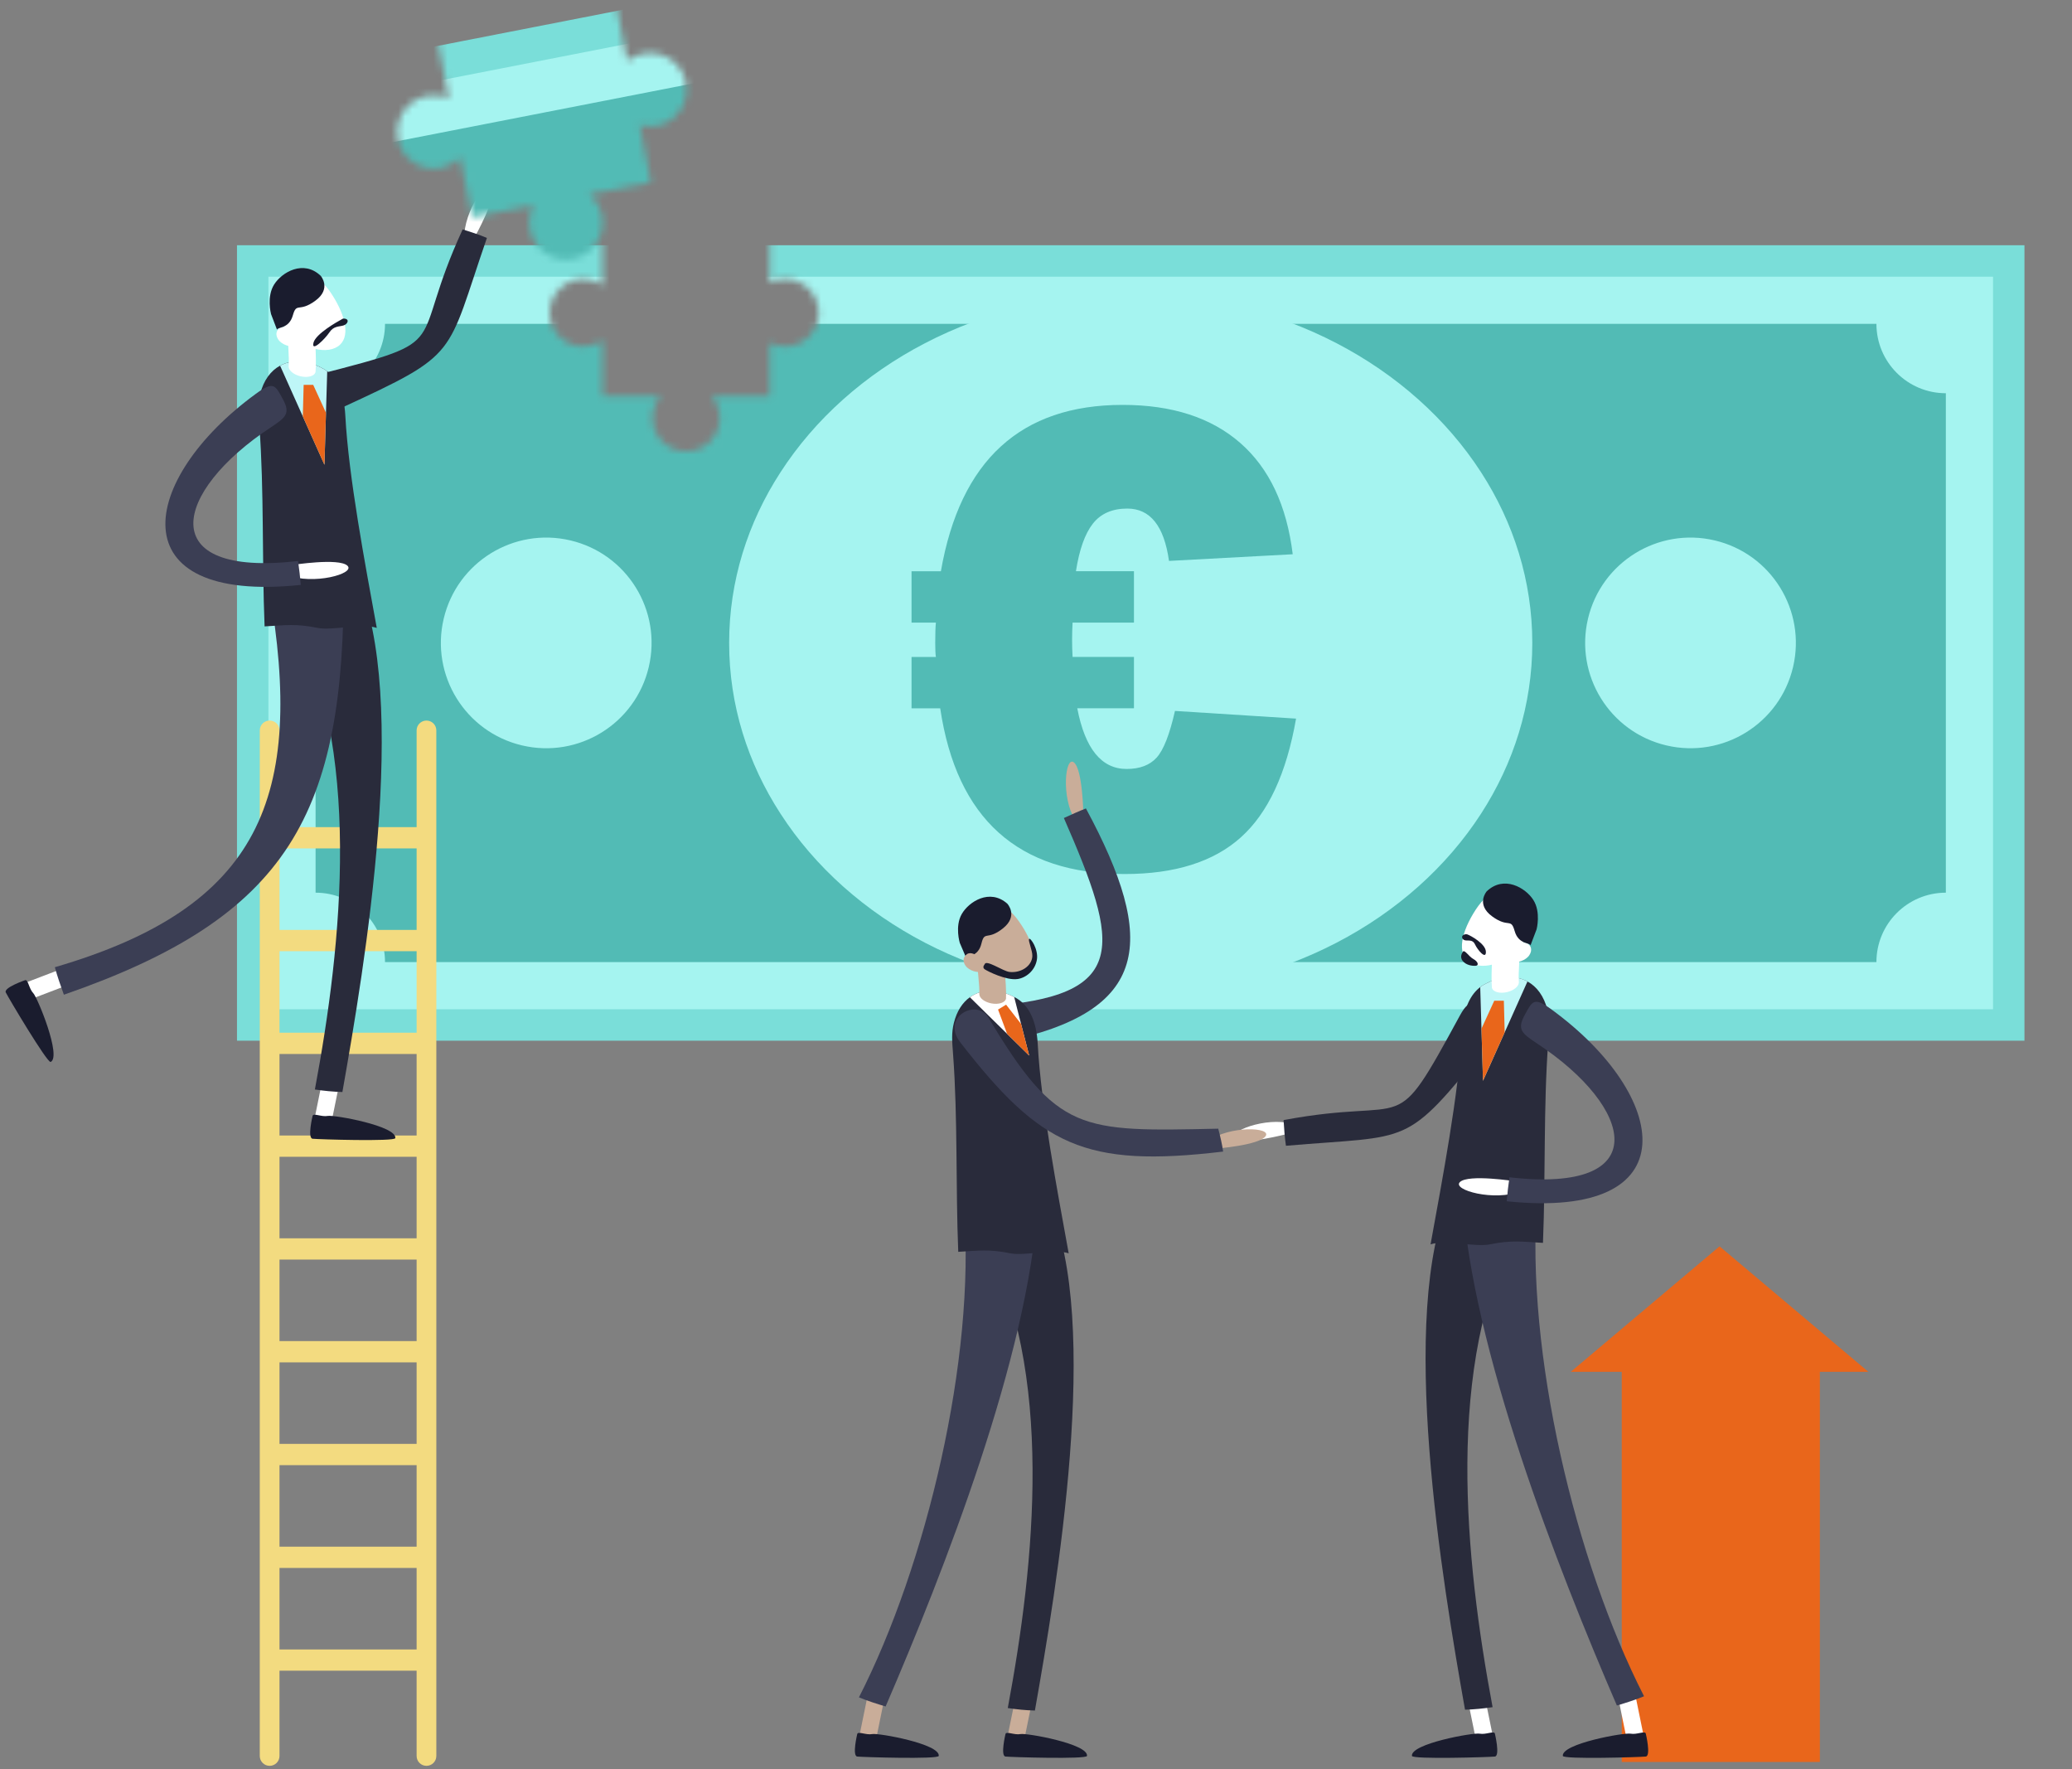 <svg fill="none" height="251" viewBox="0 0 294 251" width="294" xmlns="http://www.w3.org/2000/svg" xmlns:xlink="http://www.w3.org/1999/xlink"><rect x="0" y="0" width="294" height="251" fill="#808080" stroke="none"/><mask id="a" height="123" maskUnits="userSpaceOnUse" width="269" x="25" y="32"><path d="m85.507 32.542v7.938c-.776-.542-1.716-.869-2.74-.869-2.634 0-4.774 2.134-4.774 4.771 0 2.637 2.135 4.771 4.774 4.771 1.019 0 1.963-.322 2.74-.869v7.938h8.18c-.688.829-1.103 1.887-1.103 3.047 0 2.633 2.135 4.771 4.774 4.771s4.773-2.134 4.773-4.771c0-1.16-.414-2.223-1.103-3.047h8.18v-7.603c.653.34 1.394.529 2.184.529 2.634 0 4.774-2.134 4.774-4.771s-2.135-4.771-4.774-4.771c-.785 0-1.526.194-2.184.529v-7.603h183.998v122.169h-267.949v-122.16z" fill="#fff"/></mask><mask id="b" height="37" maskUnits="userSpaceOnUse" width="42" x="56" y="0"><path d="m91.216 7.623c-.843.163-1.597.529-2.228 1.027l-1.593-8.14-25.373 4.957 1.663 8.502c-.944-.419-2.021-.569-3.115-.357-2.824.551-4.663 3.285-4.112 6.107.551 2.822 3.287 4.661 6.111 4.11 1.09-.212 2.034-.754 2.749-1.499l1.663 8.502 8.758-1.711c-.565 1.028-.785 2.253-.543 3.497.551 2.822 3.287 4.661 6.111 4.11 2.824-.551 4.663-3.285 4.112-6.108-.243-1.244-.909-2.293-1.822-3.034l8.758-1.711-1.593-8.14c.772.225 1.606.278 2.449.115 2.824-.551 4.663-3.285 4.112-6.108-.551-2.822-3.287-4.661-6.111-4.11z" fill="#fff"/></mask><path d="m265.102 194.611h-6.878v55.352h-28.11v-55.352h-7.231l21.107-17.802z" fill="#e9661b"/><g mask="url(#a)"><path d="m287.254 34.791h-253.627v112.847h253.627z" fill="#7aded9"/><path d="m282.794 143.18v-103.926h-244.707v103.926z" fill="#a5f4f0"/><path d="m276.101 126.639v-70.853c-5.44 0-9.852-4.41-9.852-9.847h-211.617c0 5.437-4.412 9.847-9.852 9.847v70.853c5.44 0 9.852 4.409 9.852 9.847h211.617c0-5.438 4.412-9.847 9.852-9.847z" fill="#52bbb5"/><g fill="#a5f4f0"><path d="m217.421 91.215c0 8.797-2.643 17.07-7.28 24.232-9.763 15.086-28.355 25.277-49.692 25.277-21.336 0-39.946-10.191-49.692-25.277-4.655-7.157-7.297-15.435-7.297-24.232 0-8.797 2.642-17.07 7.297-24.232 9.746-15.086 28.338-25.277 49.692-25.277s39.929 10.191 49.692 25.277c4.637 7.157 7.28 15.434 7.28 24.232z"/><path d="m254.418 94.638c1.897-8.031-3.08-16.077-11.114-17.973-8.035-1.895-16.086 3.078-17.982 11.109s3.08 16.077 11.114 17.972c8.035 1.896 16.086-3.078 17.982-11.108z"/><path d="m92.053 94.638c1.896-8.031-3.08-16.077-11.114-17.973s-16.085 3.078-17.982 11.109c-1.896 8.031 3.08 16.077 11.114 17.973 8.035 1.895 16.085-3.078 17.982-11.109z"/></g><path d="m183.899 101.953c-1.355 7.757-3.966 13.37-7.831 16.836-3.865 3.471-9.363 5.204-16.492 5.204-15.111 0-23.834-7.836-26.168-23.509h-4.068v-7.285h3.455c-.062-.414-.093-1.067-.093-1.958 0-1.336.031-2.306.093-2.915h-3.455v-7.285h4.165c2.744-15.734 11.339-23.601 25.788-23.601 7.002 0 12.566 1.799 16.682 5.393s6.6 8.859 7.452 15.796l-17.556.944c-.692-4.948-2.664-7.426-5.916-7.426-2.144 0-3.777.719-4.897 2.152-1.121 1.433-1.915 3.682-2.392 6.738h8.233v7.285h-8.709c-.093 1.623-.093 3.25 0 4.873h8.709v7.285h-8.043c1.103 5.737 3.437 8.608 7.002 8.608 1.862 0 3.282-.534 4.258-1.61.979-1.071 1.844-3.281 2.603-6.623l17.175 1.089z" fill="#52bbb5"/></g><path d="m60.513 102.222c-.772 0-1.399.626-1.399 1.398v13.723h-19.457v-13.723c0-.772-.626-1.398-1.399-1.398s-1.399.626-1.399 1.398v145.492c0 .772.626 1.398 1.399 1.398s1.399-.626 1.399-1.398v-12.101h19.457v12.101c0 .772.626 1.398 1.399 1.398s1.399-.626 1.399-1.398v-145.492c0-.772-.626-1.398-1.399-1.398zm-20.855 73.449v-11.567h19.457v11.567zm19.457 3.016v11.567h-19.457v-11.567zm-19.457-17.595v-11.566h19.457v11.566zm0 32.179h19.457v11.567h-19.457zm19.457-46.762h-19.457v-11.567h19.457zm-19.457 61.345h19.457v11.567h-19.457zm19.457-87.495v11.567h-19.457v-11.567zm-19.457 113.641v-11.567h19.457v11.567z" fill="#f3db80"/><path d="m3.003 141.222c-.044-.07-.079-.141-.11-.22-.243-.631.075-1.341.706-1.583l8.233-3.145c.631-.242 1.341.075 1.584.706.243.631-.075 1.341-.706 1.583l-8.233 3.144c-.551.212-1.165-.004-1.469-.485z" fill="#fff"/><path d="m3.554 139.057s-3.066 1.049-2.735 1.733c.331.688 5.908 10.076 6.371 9.86 1.575-.741-1.862-9.128-2.48-9.772s-.719-1.985-1.156-1.821z" fill="#1a1c2e"/><path d="m67.413 33.539s3.071-5.521 2.466-6.989c-.604-1.468-4.121 3.453-3.997 7.267z" fill="#fff"/><path d="m69.09 33.751c-1.107-.468-2.29-.842-3.441-1.208-7.906 17.123-.666 15.492-20.498 20.589-3.035.78-2.188 1.896-.856 3.792-.468.238-.463.242 0 0 1.332 1.892 1.549 2.139 4.138.944 16.933-7.81 14.793-7.144 20.657-24.117z" fill="#292b3b"/><path d="m45.883 159.937c-.079 0-.163-.009-.247-.027-.662-.136-1.09-.78-.957-1.446l1.756-8.63c.137-.662.785-1.089 1.447-.957.662.137 1.09.781.957 1.446l-1.756 8.63c-.119.583-.631.979-1.2.979z" fill="#fff"/><path d="m48.579 154.919c-1.306-.036-2.612-.168-3.9-.357 3.882-20.744 6.821-48.592-3.561-67.982 3.15-1.543 6.322-3.056 9.499-4.551 7.589 16.894 1.125 55.048-2.034 72.89z" fill="#292b3b"/><path d="m9.065 141.116c-.472-1.287-.918-2.579-1.284-3.902 29.15-8.494 35.53-24.065 30.394-53.756 3.516-.657 7.05-1.252 10.584-1.795.247 33.911-7.827 48.415-39.695 59.452z" fill="#3b3e54"/><path d="m44.352 158.31s-.759 3.149 0 3.237 11.678.419 11.74-.088c.221-1.729-8.709-3.325-9.583-3.149-.874.176-2.06-.459-2.158 0z" fill="#1a1c2e"/><path d="m53.454 89.076c-2.069-.692-6.331.419-8.392 0-3.031-.617-4.522-.388-7.518-.212-.384-9.393-.057-19.218-.741-28.43-.15-1.936-.247-3.091.115-4.542.485-1.954 1.504-3.303 2.824-4.017 1.619-.886 3.688-.816 5.78.251.296.137.604.313.909.547 1.24.948 2.382 2.8 2.568 6.288.463 8.718 2.811 21.048 4.461 30.11z" fill="#292b3b"/><path d="m41.502 80.147s6.552-1.032 7.787.097c1.231 1.129-4.893 2.813-8.612 1.31l.825-1.411z" fill="#fff"/><path d="m42.292 79.591c.168 1.138.291 2.267.388 3.387-26.031 2.712-23.013-14.958-6.375-27.111 2.546-1.857 2.744-1.239 3.838.772.437-.128.446-.106 0 0 1.09 2.011.424 2.575-1.703 3.978-13.907 9.159-16.713 21.334 3.852 18.971z" fill="#3b3e54"/><path d="m46.43 52.678-.176 5.878-.216 7.382-3.071-6.862-3.225-7.197c1.619-.886 3.688-.816 5.78.251.296.137.604.313.909.547z" fill="#bef6f7"/><g fill="#fff"><path d="m40.187 46.186c2.021 3.104 5.824 4.216 7.721 2.981 1.897-1.235 1.174-4.348-.847-7.453s-4.588-3.687-6.49-2.452c-1.897 1.235-2.409 3.814-.388 6.923z"/><path d="m39.486 48.167c.472.723 1.791 1.182 2.312.842.525-.34.274-1.01-.199-1.733-.472-.723-1.337-1.125-1.857-.78-.525.34-.728.953-.256 1.676z"/><path d="m40.637 45.671 3.874-.379c.053.529.459 5.578.26 7.483-.141.587-1.107.856-2.158.6-.944-.229-1.628-.803-1.655-1.341h-.004c.119-1.142-.141-4.511-.322-6.363z"/></g><path d="m48.672 45.199s-.049.026-.132.07c-.675.366-3.746 2.09-4.059 3.356-.349 1.429 1.65-.551 2.255-1.468.604-.917 1.337-.794 1.994-.983.657-.194.957-1.014-.062-.979z" fill="#1a1c2e"/><path d="m38.449 44.502s-.64-2.417.45-4.145c1.09-1.733 4.169-3.559 6.609-1.226 0 0 1.584 1.817-.772 3.537-2.352 1.72-2.638.141-3.185 2.073s-2.171 1.618-2.246 2.033l-.865-2.267z" fill="#1a1c2e"/><path d="m46.254 58.556-.221 7.382-3.066-6.862.119-4.48h1.354z" fill="#e9661b"/><g mask="url(#b)"><path d="m278.264-35.72-271.597 53.062 23.632 120.839 271.598-53.062z" fill="#7aded9"/><path d="m274.423-30.009-262.042 51.195 21.764 111.287 262.042-51.195z" fill="#a5f4f0"/><path d="m285.551 64.99-14.833-75.875c-5.828 1.138-11.471-2.659-12.609-8.484l-226.613 44.261c1.138 5.825-2.66 11.465-8.489 12.603l14.833 75.875c5.828-1.138 11.471 2.659 12.61 8.484l226.613-44.257c-1.139-5.825 2.66-11.466 8.488-12.603z" fill="#52bbb5"/><path d="m215.299 39.329c1.84 9.419.746 18.834-2.722 27.469-7.298 18.199-25.073 32.998-47.923 37.461-22.868 4.467-44.91-2.558-58.508-16.678-6.485-6.694-11.047-14.998-12.887-24.422-1.84-9.419-.746-18.834 2.744-27.473 7.28-18.195 25.056-32.998 47.923-37.461 22.85-4.463 44.892 2.562 58.508 16.678 6.468 6.694 11.025 15.002 12.869 24.426z" fill="#d0f1f2"/></g><path d="m231.985 247.577c.08 0 .163-.008.247-.026.667-.137 1.094-.785.958-1.446l-1.765-8.652c-.137-.666-.785-1.094-1.447-.957-.666.136-1.094.785-.958 1.446l1.765 8.652c.119.582.631.983 1.205.983z" fill="#fff"/><path d="m233.525 245.946s.759 3.157 0 3.245c-.759.089-11.709.419-11.771-.088-.221-1.733 8.731-3.334 9.609-3.157.878.176 2.065-.459 2.166 0z" fill="#1a1c2e"/><path d="m182.677 160.854s-6.12 1.632-7.404.688c-1.283-.948 4.364-3.162 8.048-2.108z" fill="#fff"/><path d="m182.465 162.539c-.181-1.19-.26-2.434-.335-3.638 18.592-3.492 15.234 3.144 25.047-14.887 1.5-2.756 2.382-1.663 3.895.097.349-.397.353-.388 0 0 1.518 1.759 1.703 2.028-.092 4.255-11.741 14.548-10.567 12.63-28.515 14.178z" fill="#292b3b"/><path d="m210.578 247.577c.08 0 .163-.008.247-.026.666-.137 1.094-.785.958-1.446l-1.765-8.652c-.137-.666-.785-1.094-1.447-.957-.666.136-1.094.785-.958 1.446l1.765 8.652c.119.582.631.983 1.205.983z" fill="#fff"/><path d="m207.874 242.546c1.31-.035 2.616-.168 3.913-.362-3.891-20.801-6.838-48.715 3.569-68.157-3.159-1.548-6.34-3.065-9.521-4.565-7.606 16.938-1.129 55.189 2.039 73.084z" fill="#292b3b"/><path d="m229.422 241.954c1.301-.388 2.599-.798 3.856-1.314-9.742-19.023-16.867-48.97-15.164-70.627-3.543-.181-7.09-.3-10.633-.401 1.328 21.674 13.514 52.807 21.941 72.342z" fill="#3b3e54"/><path d="m212.114 245.946s.758 3.157 0 3.245c-.759.089-11.71.419-11.772-.088-.22-1.733 8.732-3.334 9.61-3.157.878.176 2.065-.459 2.166 0z" fill="#1a1c2e"/><path d="m202.985 176.531c2.074-.692 6.349.419 8.414 0 3.035-.617 4.531-.388 7.536-.212.383-9.415.057-19.27.745-28.5.15-1.94.247-3.1-.115-4.555-.485-1.958-1.508-3.312-2.832-4.027-1.624-.886-3.697-.82-5.793.252-.3.136-.609.313-.913.551-1.244.952-2.392 2.805-2.572 6.306-.464 8.74-2.82 21.101-4.47 30.185z" fill="#292b3b"/><path d="m214.973 167.579s-6.57-1.032-7.805.097c-1.236 1.129 4.906 2.818 8.634 1.314z" fill="#fff"/><path d="m214.178 167.019c-.167 1.142-.291 2.271-.388 3.396 26.097 2.72 23.075-14.998 6.393-27.182-2.55-1.866-2.753-1.24-3.847.776-.446-.106-.441-.128 0 0-1.094 2.015-.424 2.584 1.707 3.986 13.947 9.181 16.757 21.388-3.865 19.02z" fill="#3b3e54"/><path d="m210.031 140.036.177 5.896.216 7.4 3.079-6.88 3.234-7.219c-1.623-.886-3.697-.82-5.793.252-.3.137-.608.313-.913.551z" fill="#bef6f7"/><path d="m216.287 133.531c-2.025 3.114-5.841 4.229-7.743 2.99-1.906-1.239-1.178-4.357.847-7.47s4.602-3.696 6.504-2.456c1.906 1.239 2.417 3.827.388 6.941z" fill="#fff"/><path d="m216.993 135.515c-.472.724-1.795 1.182-2.32.843-.525-.34-.274-1.015.198-1.738s1.337-1.124 1.862-.785c.525.34.732.957.26 1.68z" fill="#fff"/><path d="m215.837 133.015-3.882-.379c-.053.534-.459 5.596-.261 7.501.142.587 1.112.856 2.162.604.945-.229 1.633-.802 1.659-1.345h.005c-.119-1.146.141-4.524.322-6.381z" fill="#fff"/><path d="m207.962 132.535s.163-.005.225.017c.525.19 2.594 1.336 2.647 2.443.058 1.244-1.195-.256-1.531-.996-.331-.741-.917-.521-1.398-.596-.481-.079-.724-.749.061-.868z" fill="#1a1c2e"/><path d="m218.03 131.842s.64-2.421-.454-4.158c-1.094-1.738-4.183-3.568-6.627-1.231 0 0-1.584 1.822.772 3.546s2.647.141 3.194 2.077 2.18 1.623 2.25 2.037z" fill="#1a1c2e"/><path d="m210.208 145.932.216 7.399 3.079-6.879-.119-4.489h-1.359z" fill="#e9661b"/><path d="m207.538 135.088s-.481.617 0 1.226 1.346.732 1.849.697c.503-.036.331-.609-.331-.962-.662-.352-1.31-1.512-1.518-.965z" fill="#1a1c2e"/><path d="m123.146 247.608c-.08 0-.159-.009-.243-.026-.653-.132-1.076-.772-.94-1.425l1.734-8.502c.133-.652.772-1.076 1.425-.939.653.132 1.077.772.94 1.424l-1.734 8.503c-.114.573-.617.965-1.182.965z" fill="#c9ad99"/><path d="m121.633 246.003s-.746 3.1 0 3.188c.745.088 11.502.41 11.568-.088.216-1.702-8.577-3.276-9.442-3.1s-2.029-.45-2.126 0z" fill="#1a1c2e"/><path d="m153.712 115.332s-.101-6.218-1.341-7.179c-1.24-.957-1.814 4.974.167 8.167l1.17-.988z" fill="#c9ad99"/><path d="m154.083 114.688c-1.024.401-2.087.886-3.128 1.358 7.946 18.204 9.454 25.339-10.973 26.715-3.124.211-2.634 1.936-1.474 3.854-.551.167-.551.172 0 0 1.161 1.918.697 1.848 3.879 1.191 20.802-4.291 21.896-14.182 11.696-33.118z" fill="#3b3e54"/><path d="m144.182 247.608c-.079 0-.159-.009-.242-.026-.653-.132-1.077-.772-.94-1.425l1.734-8.502c.132-.652.772-1.076 1.425-.939.653.132 1.076.772.94 1.424l-1.734 8.503c-.115.573-.618.965-1.183.965z" fill="#c9ad99"/><path d="m146.838 242.665c-1.288-.035-2.572-.163-3.843-.353 3.826-20.435 6.72-47.868-3.507-66.967 3.106-1.521 6.23-3.012 9.358-4.485 7.474 16.643 1.107 54.228-2.003 71.809z" fill="#292b3b"/><path d="m125.665 242.087c-1.279-.379-2.554-.785-3.79-1.292 9.57-18.693 16.576-48.115 14.899-69.397 3.482-.181 6.967-.296 10.448-.397-1.306 21.299-13.28 51.886-21.557 71.081z" fill="#3b3e54"/><path d="m142.669 246.003s-.746 3.1 0 3.188 11.502.41 11.568-.088c.216-1.702-8.577-3.276-9.442-3.1-.864.176-2.029-.45-2.126 0z" fill="#1a1c2e"/><path d="m151.638 177.802c-2.038-.68-6.234.405-8.268 0-2.982-.613-4.451-.384-7.403-.212-.375-9.252-.057-18.931-.732-28.007-.146-1.905-.243-3.042.114-4.476.415-1.662 1.218-2.884 2.268-3.633.168-.115.331-.225.508-.318 1.597-.873 3.635-.802 5.695.247.027.013.058.027.084.04.269.128.543.286.816.503 1.218.93 2.343 2.756 2.529 6.195.454 8.586 2.77 20.735 4.389 29.661z" fill="#292b3b"/><path d="m172.494 162.953s6.203-.48 7.086-1.777c.882-1.296-5.079-1.504-8.145.671z" fill="#c9ad99"/><path d="m173.553 163.368c-.15-1.076-.406-2.157-.697-3.25-19.541.427-22.819.604-32.623-15.783-1.628-2.721-6.785-.075-3.953 3.572 11.348 14.601 17.595 17.802 37.273 15.461z" fill="#3b3e54"/><path d="m146.031 149.746-3.133-3.082-5.281-5.19c.168-.115.331-.225.508-.318 1.597-.873 3.635-.802 5.695.247.027.013.058.027.084.04l.975 3.814z" fill="#fff"/><path d="m137.966 135.357c2.113 2.976 5.903 3.916 7.721 2.628 1.817-1.292.984-4.326-1.13-7.303-2.113-2.976-4.663-3.444-6.485-2.152-1.818 1.292-2.22 3.854-.106 6.827z" fill="#c9ad99"/><path d="m138.389 134.836 3.799-.529c.071.52.675 5.473.556 7.356-.115.582-1.059.886-2.1.679-.94-.19-1.633-.723-1.681-1.253h-.005c.071-1.129-.317-4.436-.569-6.248z" fill="#c9ad99"/><path d="m136.188 133.769s-.724-2.355.278-4.101c1.001-1.746 3.962-3.669 6.459-1.473 0 0 1.628 1.724-.618 3.51-2.246 1.791-2.594.243-3.053 2.166-.459 1.922-2.074 1.68-2.127 2.09l-.939-2.196z" fill="#1a1c2e"/><path d="m137.017 137.02c.494.692 1.809 1.089 2.312.736.503-.357.229-1.005-.265-1.698-.494-.692-1.359-1.054-1.862-.697-.503.358-.679.971-.185 1.663z" fill="#c9ad99"/><path d="m146.031 149.746-3.133-3.082-1.284-3.444 1.143-.693 2.122 2.73z" fill="#e9661b"/><path d="m139.717 136.799s-.406.423 0 .705 3.045 1.605 4.646 1.389c1.165-.159 2.466-1.142 2.753-2.694.283-1.513-.922-3.241-1.094-2.999-.176.243.49 1.627.459 2.434-.053 1.412-1.624 2.435-3.243 2.249-.944-.11-3.331-1.816-3.525-1.084z" fill="#1a1c2e"/></svg>